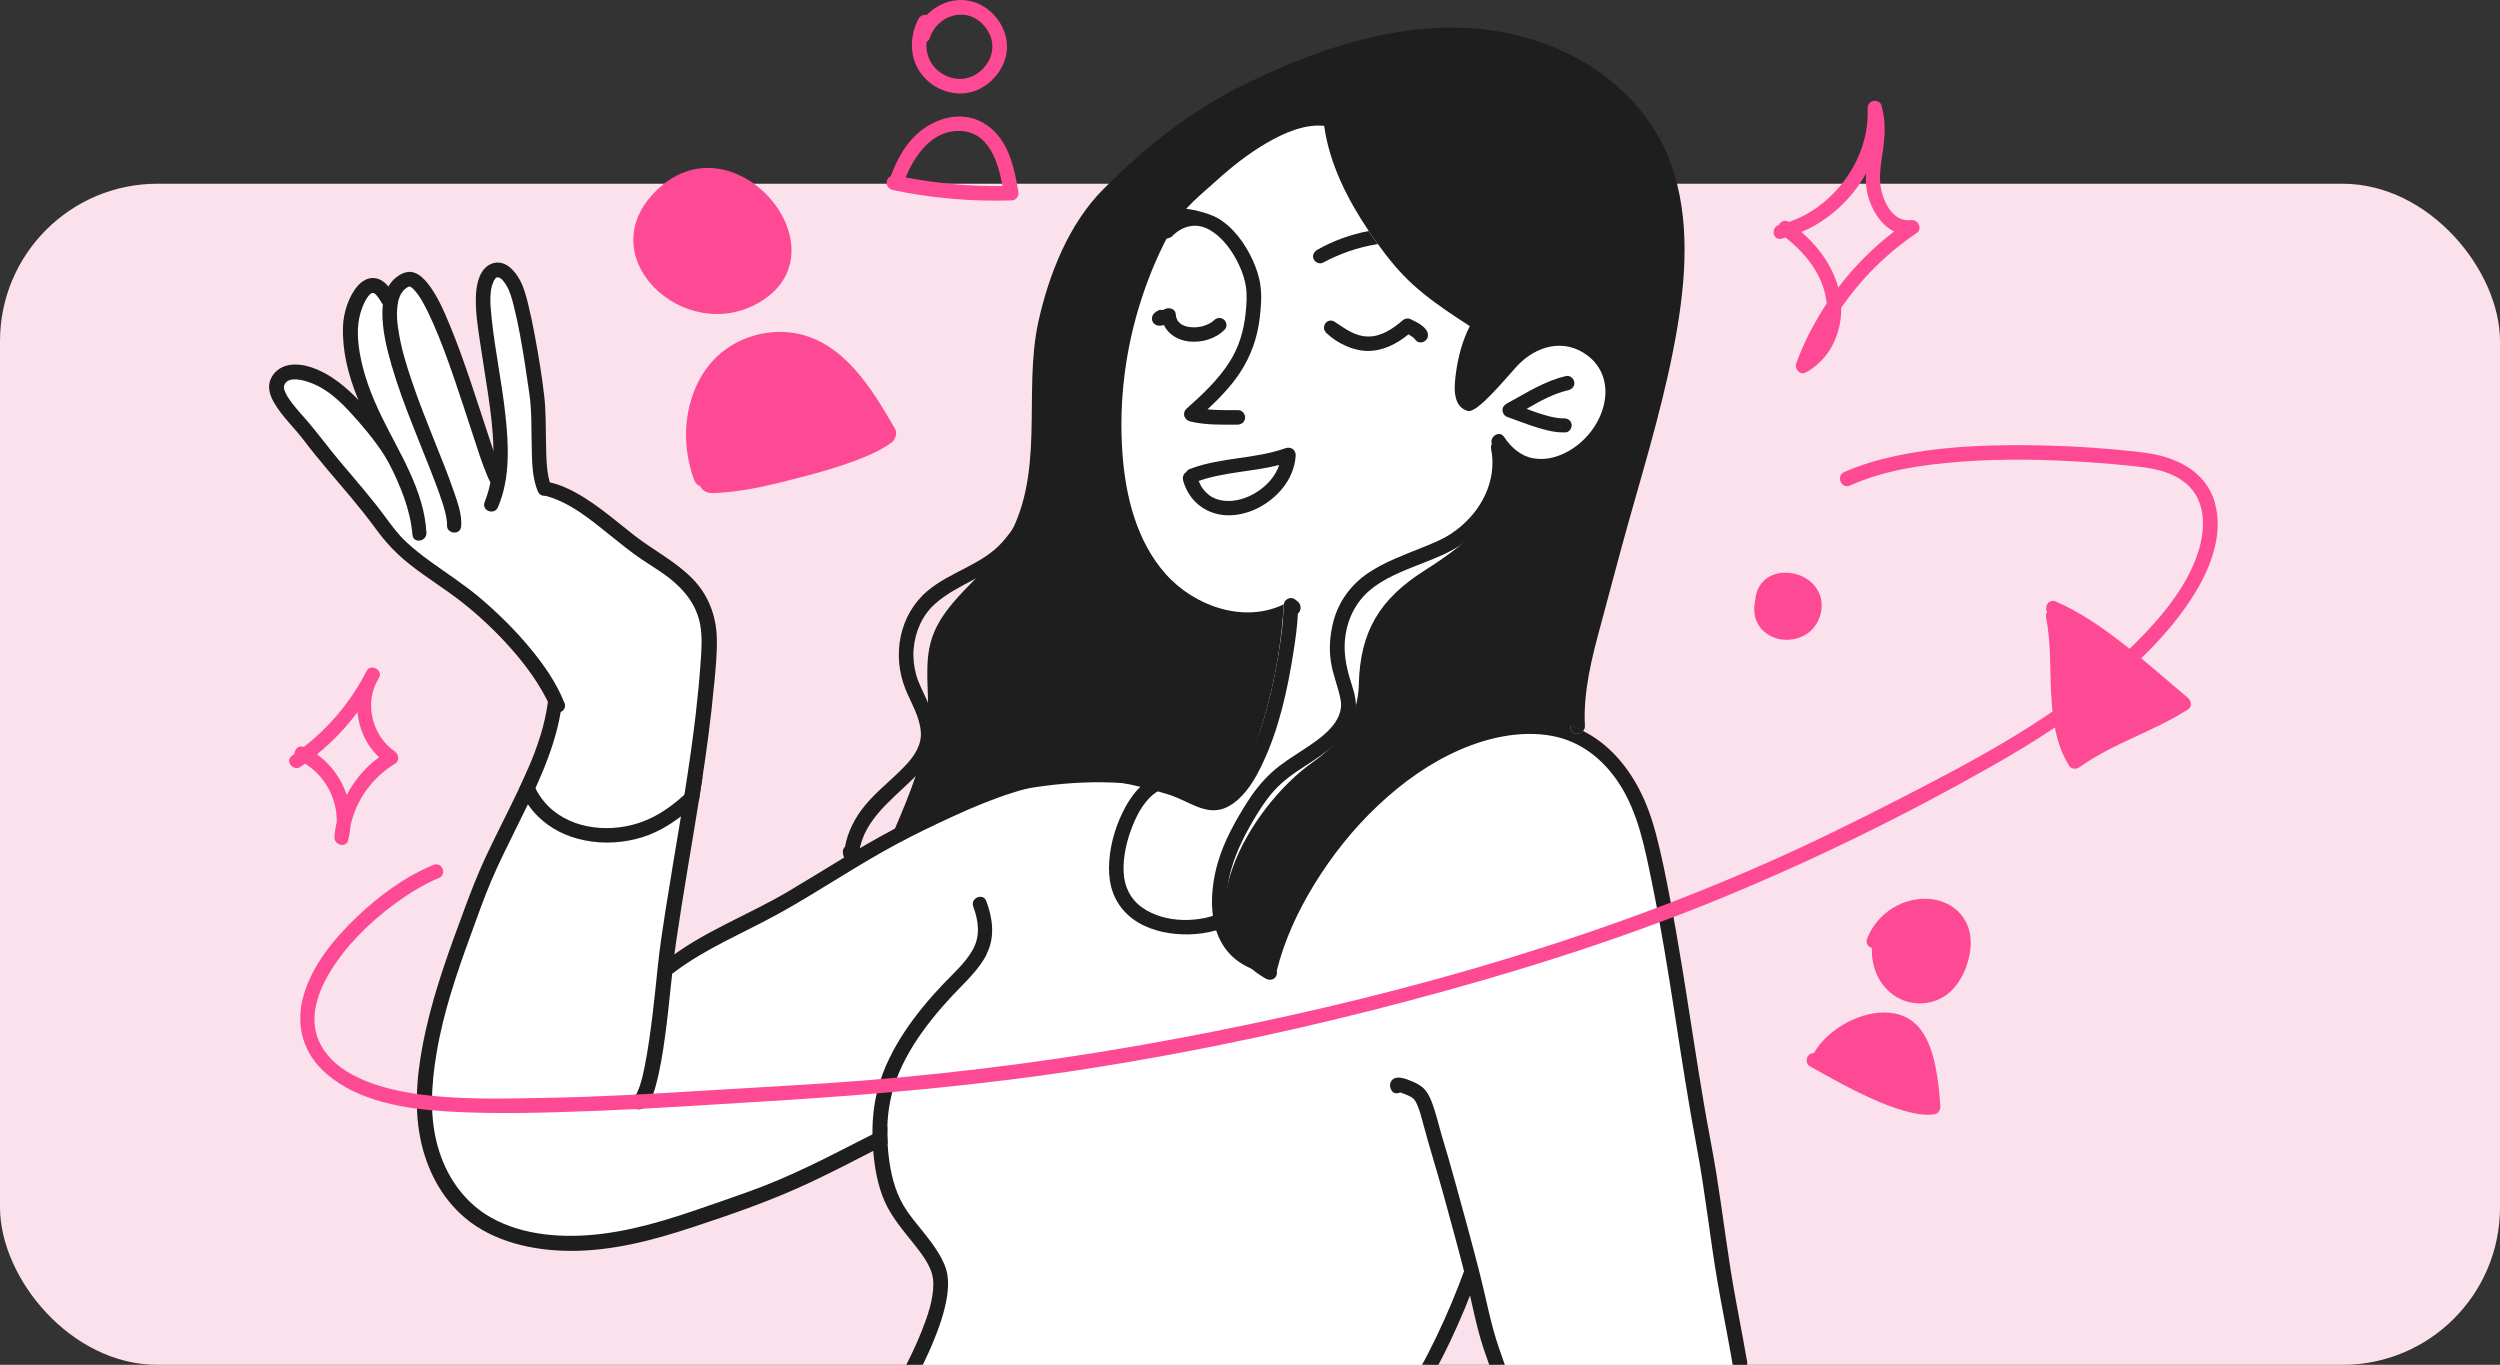 <svg width="381" height="208" viewBox="0 0 381 208" fill="none" xmlns="http://www.w3.org/2000/svg">
<rect x="0" y="0" width="381" height="208" fill="#333333" stroke="none"/>
<rect y="28" width="381" height="180" rx="24" fill="#FBE1EC"/>
<g clip-path="url(#clip0_982_483)">
<path d="M82.461 73.9C82.461 73.9 82.638 59.525 81.244 53.459C79.85 47.394 78.81 40.118 75.324 40.988C71.839 41.858 74.107 48.781 74.627 53.636C75.147 58.49 76.719 66.284 76.541 68.529C76.364 70.785 76.021 72.337 76.021 72.337C76.021 72.337 68.365 49.298 67.136 47.218C65.919 45.137 64.17 41.846 62.433 42.199C60.696 42.54 59.125 45.831 59.125 45.831C59.125 45.831 59.125 42.363 55.994 43.927C52.862 45.49 53.382 49.122 53.56 52.072C53.737 55.023 57.211 64.897 57.211 64.897C57.211 64.897 49.897 56.41 45.194 56.927C40.492 57.444 42.76 60.912 45.017 63.85C47.274 66.789 56.336 78.402 58.073 79.789C59.81 81.176 63.296 85.678 67.656 88.452C72.004 91.227 79.85 98.843 81.764 101.441C83.678 104.039 85.639 107.248 85.639 107.248C85.639 107.248 74.107 131.932 71.839 138.691C69.57 145.45 61.216 166.231 66.262 176.281C71.307 186.331 76.364 188.929 86.466 189.623C96.569 190.316 134.178 174.036 134.178 174.036C134.178 174.036 133.481 179.055 137.664 184.604C141.847 190.152 144.623 192.914 143.761 196.734C142.887 200.543 137.487 210.593 138.716 210.933C139.933 211.274 212.717 216.822 214.289 214.401C215.86 211.98 224.628 193.043 225.088 193.607C225.549 194.183 228.054 214.048 229.968 214.401C231.883 214.742 264.967 209.382 265.321 207.301C265.664 205.221 253.659 133.154 251.91 128.135C250.173 123.116 248.425 115.84 242.505 113.066C236.585 110.292 235.888 103.71 235.888 103.71C235.888 103.71 250.693 53.648 249.476 44.291C248.259 34.935 227.014 8.605 218.129 8.264C209.244 7.923 190.268 18.655 183.131 21.781C175.994 24.896 164.497 56.081 162.406 70.974C160.315 85.866 156.132 96.269 156.132 96.269L140.63 125.714L101.331 146.578C101.331 146.578 106.671 114.982 107.368 109.787C108.066 104.591 111.717 94.2 105.277 88.829C98.838 83.457 88.558 76.533 86.301 75.84C84.044 75.146 83.489 73.454 83.489 73.454L82.473 73.924L82.461 73.9Z" fill="white"/>
<path d="M197.77 93.518C197.77 93.518 197.652 93.612 197.581 93.647C196.908 93.988 196.234 94.293 195.525 94.54C195.608 93.718 195.655 92.906 195.667 92.095C196.022 91.931 196.364 91.766 196.707 91.59C197.026 91.425 197.321 91.425 197.558 91.531C198.243 91.837 198.503 92.965 197.782 93.518H197.77Z" fill="#1E1E1E"/>
<path d="M239.918 58.219C239.836 57.679 239.257 57.173 238.689 57.303C235.381 58.055 232.581 59.912 229.639 61.499C229.249 61.711 228.965 62.051 228.977 62.522C228.989 62.945 229.249 63.368 229.662 63.521C231.104 64.038 232.533 64.602 233.999 65.072C235.487 65.543 237.023 65.966 238.595 65.895C239.186 65.872 239.599 65.202 239.517 64.673C239.422 64.038 238.878 63.744 238.288 63.756C238.441 63.756 238.087 63.756 238.028 63.756C237.874 63.756 237.721 63.732 237.567 63.721C237.224 63.685 236.87 63.615 236.539 63.544C235.901 63.415 235.204 63.192 234.53 62.98C233.892 62.769 233.266 62.545 232.652 62.31C234.672 61.146 236.728 59.983 239.008 59.465C239.576 59.336 240.013 58.854 239.93 58.243L239.918 58.219Z" fill="#1E1E1E"/>
<path d="M217.574 50.709C217.243 49.698 215.79 49.028 214.915 48.616C214.585 48.463 214.112 48.534 213.828 48.769C212.328 50.062 210.52 51.331 208.44 51.285C206.467 51.237 205.002 50.097 203.442 49.063C202.273 48.287 201.174 49.839 202.155 50.767C203.75 52.272 206.136 53.447 208.358 53.483C210.745 53.518 212.848 52.413 214.656 50.955C214.856 51.073 215.057 51.202 215.258 51.343C215.376 51.437 215.483 51.531 215.589 51.625C215.459 51.531 215.731 51.919 215.554 51.543C216.156 52.824 217.988 52.013 217.562 50.697L217.574 50.709Z" fill="#1E1E1E"/>
<path d="M186.439 48.663C185.931 48.287 185.34 48.463 184.938 48.874C185.151 48.651 184.938 48.874 184.891 48.91C184.82 48.968 184.749 49.027 184.678 49.086C184.619 49.133 184.383 49.274 184.359 49.286C184.04 49.45 183.721 49.58 183.39 49.685C183.225 49.721 183.131 49.744 183.048 49.768C182.835 49.803 182.634 49.838 182.422 49.862C182.327 49.862 182.244 49.873 182.15 49.885C182.138 49.885 182.055 49.885 182.008 49.885C181.831 49.885 181.665 49.885 181.488 49.862C181.299 49.838 181.11 49.803 180.921 49.779C180.779 49.732 180.696 49.709 180.614 49.685C180.448 49.627 180.295 49.556 180.141 49.486C179.988 49.38 179.917 49.345 179.858 49.286C179.598 49.027 179.539 48.957 179.479 48.886C179.373 48.675 179.314 48.545 179.267 48.404C179.267 48.357 179.231 48.275 179.231 48.251C179.208 48.122 179.196 48.005 179.184 47.875C179.113 46.994 178.073 46.759 177.424 47.17C177.766 46.947 177.471 47.135 177.364 47.182C177.305 47.205 177.234 47.229 177.175 47.264C176.951 47.194 176.715 47.194 176.502 47.323C176.006 47.605 175.557 47.91 175.557 48.557C175.557 49.286 176.242 49.732 176.927 49.627C177.069 49.603 177.223 49.568 177.376 49.533C178.038 50.955 179.527 51.848 181.169 52.036C183.154 52.26 185.316 51.637 186.699 50.167C187.089 49.744 186.912 48.992 186.486 48.675L186.439 48.663Z" fill="#1E1E1E"/>
<path d="M184.017 62.392C185.588 62.534 187.183 62.498 188.767 62.51C189.369 62.51 189.818 63.192 189.747 63.744C189.676 64.391 189.109 64.732 188.507 64.72C186.132 64.72 183.745 64.79 181.417 64.238C180.472 64.015 180.082 62.945 180.862 62.252C183.261 60.112 185.659 57.879 187.396 55.14C188.814 52.907 189.57 50.356 189.83 47.746C189.972 46.418 190.078 45.02 189.877 43.691C189.712 42.539 189.322 41.434 188.826 40.377C187.845 38.273 186.309 36.11 184.229 34.969C182.268 33.9 180.177 34.394 178.57 36.063C178.428 36.215 177.802 36.38 177.199 36.509C176.715 36.603 176.372 36.063 176.656 35.663C177.045 35.122 177.435 34.629 177.884 34.053C178.227 33.606 178.215 33.089 178.582 32.666C178.782 32.619 179.243 31.831 179.456 31.796C180.968 31.608 184.241 32.466 185.529 33.218C187.975 34.617 189.771 37.144 190.917 39.66C191.472 40.87 191.91 42.175 192.087 43.503C192.311 45.09 192.181 46.783 191.992 48.37C191.65 51.426 190.634 54.317 188.92 56.88C187.55 58.925 185.825 60.712 184.017 62.392Z" fill="#1E1E1E"/>
<path d="M195.951 68.293C191.225 69.986 186.038 69.669 181.323 71.479C181.052 71.585 180.874 71.761 180.768 71.961C180.295 72.243 180.177 72.795 180.331 73.313C181.264 76.569 184.088 78.626 187.468 78.531C190.587 78.449 193.635 76.721 195.538 74.312C196.637 72.925 197.357 71.209 197.464 69.434C197.511 68.587 196.743 68.011 195.94 68.305L195.951 68.293ZM191.308 75.135C189.346 76.31 186.747 76.851 184.703 75.746C184.313 75.534 183.769 75.064 183.415 74.617C183.096 74.218 182.871 73.771 182.67 73.301C186.629 71.914 190.906 71.902 194.947 70.868C194.344 72.654 192.997 74.124 191.296 75.135H191.308Z" fill="#1E1E1E"/>
<path d="M209.977 37.202C209.87 37.202 209.776 37.226 209.681 37.249C206.881 37.708 204.104 38.695 201.611 40.035C201.103 40.317 200.406 39.965 200.193 39.471C199.945 38.895 200.264 38.354 200.772 38.06C203.159 36.697 205.865 35.721 208.594 35.204C208.831 35.557 209.079 35.909 209.315 36.262C209.54 36.579 209.764 36.897 209.989 37.202H209.977Z" fill="#1E1E1E"/>
<path d="M187.858 140.771C187.634 140.889 187.421 140.995 187.196 141.1C187.019 140.348 186.901 139.584 186.83 138.808C186.889 138.785 186.936 138.749 186.995 138.726C187.539 138.444 188.236 138.796 188.461 139.314C188.709 139.901 188.402 140.489 187.87 140.771H187.858Z" fill="#1E1E1E"/>
<path d="M266.291 207.959C266.161 209.358 264.046 209.146 264.046 207.818C264.011 208.147 264.046 207.818 263.999 207.653C263.952 207.395 263.905 207.136 263.869 206.877C263.196 203.045 262.416 199.225 261.754 195.393C260.584 188.552 259.875 181.664 258.587 174.847C256.047 161.4 254.487 147.776 251.723 134.353C250.671 129.239 249.667 123.915 246.784 119.448C244.409 115.781 240.911 112.948 236.516 112.149C231.813 111.29 226.85 112.372 222.526 114.253C217.882 116.263 213.723 119.26 210.048 122.716C206.256 126.277 202.983 130.391 200.277 134.811C197.796 138.866 195.728 143.298 194.582 147.929C194.664 148.258 194.582 148.646 194.404 148.893C194.015 149.41 193.365 149.422 192.845 149.116C179.434 141.276 190.6 122.857 199.993 116.216C204.235 113.218 206.965 109.445 207.083 104.332C207.272 96.221 210.273 91.308 217.008 87.006C223.448 82.892 229.97 78.143 228.493 69.562C228.481 69.468 228.54 69.398 228.576 69.315C228.174 68.88 227.807 68.422 227.488 67.928C226.709 66.765 228.434 65.425 229.225 66.588C230.265 68.152 231.718 69.48 233.609 69.833C235.346 70.162 237.071 69.762 238.619 68.975C241.561 67.493 243.912 64.52 244.515 61.287C245.058 58.419 244.125 55.833 241.951 54.188C238.347 51.472 234.058 52.718 231.175 55.81C229.403 57.726 225.102 63.039 223.684 62.627C221.179 61.922 221.663 58.525 221.9 56.75C222.219 54.329 222.892 51.895 223.991 49.697C223.4 49.309 222.809 48.922 222.207 48.534C219.796 46.935 217.421 45.278 215.283 43.326C213.274 41.493 211.585 39.412 210.001 37.214C209.777 36.897 209.552 36.591 209.328 36.274C209.091 35.933 208.843 35.58 208.607 35.216C205.346 30.361 202.616 25.001 201.801 19.171C198.717 18.889 195.633 20.288 193.034 21.792C190.281 23.391 187.752 25.389 185.401 27.517C182.979 29.703 180.332 31.748 178.737 34.593C176.787 38.06 175.204 41.74 173.975 45.525C171.506 53.094 170.489 61.123 171.057 69.057C171.529 75.675 173.231 82.492 177.638 87.464C182.045 92.448 189.666 95.022 195.645 92.096C195.208 99.712 193.636 107.259 191.002 114.429C190.104 116.874 189.123 120.87 186.618 121.623C184.692 122.199 183.061 121.846 181.147 121.223C166.472 116.439 147.744 121.023 136.318 126.454C138.741 120.765 141.21 114.899 141.423 108.728C141.553 104.955 140.844 101.064 141.966 97.444C143.786 91.59 149.812 88.123 153.073 82.927C159.595 72.524 155.791 60.1 158.272 48.922C159.855 41.822 162.916 34.029 168.197 28.786C175.062 21.957 181.549 16.785 190.47 12.471C204.767 5.559 220.754 1.093 235.913 6.841C243.747 9.815 250.683 15.598 254.015 23.367C257.571 31.642 257.087 41.105 255.645 49.791C253.979 59.806 251.014 69.562 248.261 79.319C246.76 84.632 245.389 89.98 243.936 95.305C242.589 100.253 241.266 105.437 241.537 110.609C241.549 110.938 241.443 111.208 241.266 111.396C240.781 111.161 240.285 110.938 239.777 110.75C239.647 110.703 239.505 110.656 239.375 110.609C239.375 110.714 239.375 110.809 239.375 110.914C239.434 111.972 240.687 112.031 241.254 111.396C245.023 113.277 247.859 116.545 249.797 120.247C250.931 122.422 251.746 124.738 252.372 127.1C253.235 130.38 253.897 133.73 254.535 137.068C255.87 144.003 256.933 150.985 258.02 157.955C258.564 161.447 259.119 164.938 259.71 168.417C260.301 171.908 261.01 175.376 261.577 178.867C262.617 185.308 263.349 191.796 264.554 198.214C264.921 200.201 265.287 202.199 265.665 204.186C265.819 205.008 265.96 205.819 266.102 206.631C266.173 207.054 266.315 207.524 266.279 207.959H266.291Z" fill="#1E1E1E"/>
<path d="M241.277 111.385C240.71 112.02 239.458 111.961 239.398 110.903C239.398 110.797 239.398 110.703 239.398 110.598C239.528 110.645 239.67 110.692 239.8 110.739C240.308 110.927 240.804 111.15 241.289 111.385H241.277Z" fill="#1E1E1E"/>
<path d="M230.029 210.098C229.556 208.57 229.001 207.066 228.481 205.55C227.193 201.859 226.508 197.98 225.539 194.171C224.345 189.493 223.069 184.838 221.781 180.195C221.143 177.868 220.482 175.54 219.773 173.225C219.253 171.497 218.863 169.687 218.225 168.006C217.906 167.171 217.481 166.29 216.783 165.702C216.264 165.255 215.578 164.95 214.952 164.703C214.326 164.444 213.57 164.15 212.884 164.244C211.856 164.386 211.584 165.408 212.081 166.207C212.388 166.689 212.943 166.701 213.38 166.49C213.57 166.548 213.759 166.607 213.948 166.678C214.456 166.877 214.917 167.077 215.283 167.336C215.448 167.453 215.519 167.536 215.696 167.818C215.874 168.1 216.004 168.406 216.122 168.711C216.393 169.405 216.594 170.122 216.783 170.85C217.811 174.765 219.052 178.62 220.115 182.523C221.262 186.719 222.42 190.927 223.483 195.147C224.369 198.638 224.984 202.223 226.141 205.644C226.661 207.183 227.217 208.7 227.725 210.24C227.926 210.874 228.126 211.509 228.28 212.167C228.339 212.426 228.386 212.684 228.422 212.955C228.434 213.061 228.446 213.178 228.457 213.284C228.304 214.812 230.419 215.035 230.655 213.637C230.856 212.496 230.371 211.215 230.052 210.145L230.029 210.098Z" fill="#1E1E1E"/>
<path d="M83.961 74.065C83.252 72.067 83.264 69.728 83.217 67.612C83.158 65.167 83.217 62.71 82.933 60.289C82.59 57.244 82.07 54.2 81.515 51.191C81.232 49.616 80.901 48.041 80.523 46.489C80.204 45.196 79.873 43.868 79.235 42.681C78.431 41.2 76.931 39.507 75.028 40.153C73.15 40.788 72.618 43.174 72.535 44.902C72.417 47.312 72.807 49.78 73.162 52.166C73.54 54.788 74 57.397 74.379 60.018C75.158 65.39 75.926 71.326 73.859 76.522C73.339 77.814 75.324 78.579 75.879 77.309C77.77 72.948 77.533 67.87 77.025 63.251C76.493 58.29 75.43 53.401 74.922 48.44C74.816 47.359 74.686 46.254 74.745 45.161C74.768 44.644 74.816 44.103 74.957 43.597C75.04 43.303 75.253 42.798 75.312 42.704C75.347 42.657 75.501 42.457 75.513 42.422C75.572 42.363 75.643 42.304 75.714 42.257C76.021 42.257 76.139 42.316 76.186 42.34C75.985 42.234 76.364 42.481 76.411 42.516C76.564 42.645 76.517 42.598 76.683 42.798C76.836 42.986 76.978 43.174 77.108 43.374C77.722 44.373 78.029 45.549 78.313 46.677C78.679 48.146 78.998 49.639 79.27 51.132C79.814 54.082 80.251 57.056 80.676 60.018C81.043 62.593 80.972 65.225 81.031 67.823C81.078 70.151 81.054 72.725 81.976 74.899C82.531 76.204 84.457 75.358 83.996 74.053L83.961 74.065Z" fill="#1E1E1E"/>
<path d="M108.822 104.356C108.586 106.977 108.29 109.587 107.948 112.196C107.676 114.253 107.392 116.31 107.073 118.355C106.884 119.578 106.695 120.8 106.506 122.023C105.372 129.134 104.108 136.21 103.068 143.334C102.359 148.188 102.028 153.078 101.355 157.944C101 160.507 100.598 163.093 99.901 165.596C99.535 166.901 98.814 169.334 96.995 169.04C95.707 168.829 95.801 166.995 96.9 166.842C96.947 166.784 96.983 166.725 97.018 166.678C97.054 166.619 97.077 166.56 97.101 166.513C97.266 166.149 97.408 165.773 97.538 165.397C97.609 165.173 97.68 164.938 97.739 164.715C97.775 164.597 97.798 164.492 97.834 164.374C97.845 164.327 97.857 164.268 97.881 164.221C98.011 163.657 98.141 163.105 98.247 162.552C98.767 159.919 99.133 157.251 99.452 154.594C99.748 152.173 99.996 149.752 100.244 147.33C100.539 144.45 100.977 141.594 101.426 138.726C102.17 133.954 102.997 129.181 103.777 124.409C103.954 123.304 104.131 122.199 104.309 121.094C104.97 116.945 105.573 112.784 106.057 108.611C106.341 106.096 106.589 103.557 106.766 101.029C106.908 99.078 107.062 97.139 106.707 95.199C106.175 92.261 104.379 89.98 102.064 88.147C100.669 87.053 99.157 86.172 97.704 85.184C96.049 84.068 94.513 82.798 92.954 81.552C89.941 79.131 86.786 76.486 82.958 75.511C81.764 75.205 82.284 73.195 83.477 73.442C84.423 73.642 85.332 73.924 86.219 74.323C90.141 76.075 93.367 79.037 96.723 81.635C99.629 83.891 102.962 85.561 105.549 88.205C107.901 90.603 109.118 93.73 109.236 97.068C109.318 99.501 109.058 101.958 108.834 104.379L108.822 104.356Z" fill="#1E1E1E"/>
<path d="M62.527 43.715C62.609 43.797 62.609 43.785 62.527 43.715Z" fill="#1E1E1E"/>
<path d="M76.695 72.443C75.797 70.785 75.277 68.893 74.674 67.106C73.717 64.238 72.807 61.37 71.838 58.502C70.822 55.505 69.783 52.507 68.566 49.592C67.644 47.382 66.663 45.032 65.151 43.151C64.631 42.504 63.993 41.87 63.201 41.576C62.268 41.235 61.405 41.552 60.625 42.093C58.865 43.292 58.298 45.513 58.274 47.523C58.25 50.274 58.9 52.977 59.657 55.599C60.554 58.702 61.677 61.734 62.859 64.732C63.969 67.588 65.151 70.421 66.238 73.277C66.687 74.441 67.112 75.617 67.49 76.804C67.561 77.039 67.632 77.274 67.703 77.509C67.786 77.791 67.821 77.932 67.845 78.061C67.939 78.461 68.034 78.861 68.081 79.272C68.105 79.437 68.105 79.59 68.128 79.754C68.128 79.848 68.128 79.919 68.128 80.001C68.01 81.376 70.149 81.623 70.279 80.248C70.444 78.426 69.712 76.498 69.133 74.817C68.246 72.208 67.183 69.657 66.167 67.094C64.997 64.168 63.839 61.241 62.823 58.255C61.901 55.563 61.086 52.919 60.684 50.086C60.507 48.875 60.436 48.029 60.543 46.924C60.566 46.689 60.59 46.454 60.637 46.219C60.661 46.113 60.684 45.995 60.696 45.89C60.72 45.807 60.732 45.748 60.743 45.69C60.803 45.49 60.873 45.29 60.956 45.102C60.992 45.008 61.039 44.926 61.086 44.832C61.252 44.573 61.37 44.42 61.488 44.267C61.606 44.15 61.689 44.079 61.772 44.009C61.854 43.95 61.925 43.891 62.008 43.833C62.173 43.739 62.268 43.703 62.35 43.656C62.551 43.703 62.622 43.739 62.681 43.785C62.752 43.844 63 44.056 63.012 44.068C63.26 44.326 63.485 44.597 63.697 44.89C63.828 45.078 63.957 45.267 64.076 45.455C64.147 45.56 64.206 45.654 64.265 45.76C64.3 45.807 64.324 45.866 64.359 45.925C64.985 47.03 65.517 48.146 66.013 49.275C67.23 52.025 68.246 54.858 69.227 57.703C70.22 60.594 71.153 63.498 72.11 66.401C72.784 68.446 73.422 70.527 74.261 72.513C74.379 72.784 74.497 73.066 74.639 73.324C74.922 73.853 75.513 74.171 76.116 73.924C76.636 73.712 77.002 72.995 76.718 72.454L76.695 72.443Z" fill="#1E1E1E"/>
<path d="M58.05 63.262C56.608 60.276 55.403 57.114 54.836 53.846C54.41 51.378 54.34 49.015 55.273 46.712C55.486 46.183 55.675 45.783 55.97 45.36C56.017 45.289 56.065 45.23 56.112 45.16C56.136 45.136 56.337 44.901 56.325 44.913C56.407 44.843 56.596 44.702 56.644 44.654C56.916 44.631 56.998 44.678 57.022 44.69C57.506 45.019 57.849 45.642 58.18 46.171C58.841 47.229 60.614 46.171 60.07 45.066C59.503 43.914 58.581 42.609 57.199 42.398C56.1 42.221 55.143 42.833 54.458 43.632C53.099 45.23 52.331 47.722 52.272 49.791C52.036 57.314 55.958 63.967 59.219 70.456C60.98 73.958 62.528 77.567 62.859 81.505C62.977 82.892 65.045 82.551 64.986 81.199C64.655 74.687 60.803 68.974 58.05 63.273V63.262Z" fill="#1E1E1E"/>
<path d="M86.006 107.094C84.789 104.027 82.827 101.229 80.724 98.702C78.456 95.975 75.915 93.471 73.209 91.167C70.787 89.11 68.117 87.406 65.541 85.537C64.3 84.632 63.083 83.691 61.961 82.645C60.732 81.505 59.751 80.189 58.771 78.849C56.644 75.957 54.269 73.242 51.953 70.503C50.015 68.211 48.255 65.754 46.258 63.509C45.454 62.616 44.651 61.699 43.989 60.7C43.717 60.3 43.481 59.865 43.339 59.407C43.304 59.289 43.28 59.195 43.268 59.019C43.268 59.054 43.268 58.925 43.28 58.854C43.304 58.796 43.351 58.643 43.351 58.631C43.706 57.879 44.497 57.749 45.383 57.843C46.411 57.949 47.392 58.314 48.325 58.76C50.748 59.924 52.827 62.181 54.6 64.203C56.502 66.377 58.322 68.728 59.692 71.29C60.342 72.501 62.327 71.678 61.677 70.456C60.389 68.011 58.735 65.742 56.975 63.615C55.143 61.405 53.111 59.195 50.7 57.597C48.857 56.362 46.27 55.222 44.001 55.645C42.689 55.892 41.602 56.739 41.165 58.008C40.775 59.125 41.165 60.312 41.732 61.299C42.961 63.462 44.84 65.155 46.329 67.129C48.633 70.186 51.197 73.042 53.643 75.981C54.848 77.426 56.029 78.896 57.14 80.424C58.203 81.87 59.302 83.21 60.626 84.444C63.012 86.677 65.789 88.417 68.448 90.309C71.709 92.636 74.698 95.328 77.392 98.29C80.027 101.194 82.39 104.367 83.974 107.964C84.552 109.281 86.561 108.434 86.029 107.094H86.006Z" fill="#1E1E1E"/>
<path d="M135.278 174.271C134.557 174.647 133.825 175.012 133.104 175.388C129.902 177.045 126.7 178.679 123.439 180.219C117.637 182.946 111.576 185.05 105.49 187.048C99.429 189.046 93.178 190.692 86.751 190.633C81.162 190.586 75.136 189.246 70.799 185.543C67.196 182.464 65.01 178.162 64.076 173.577C62.966 168.112 63.686 162.364 64.892 156.98C66.286 150.715 68.507 144.685 70.729 138.679C71.733 135.975 72.761 133.307 73.978 130.686C75.219 128.029 76.554 125.42 77.842 122.787C78.279 121.905 78.716 121 79.141 120.095C79.602 119.108 80.063 118.12 80.488 117.121C81.894 113.853 83.041 110.492 83.501 106.989C83.679 105.625 85.794 105.86 85.628 107.224C85.475 108.529 85.227 109.822 84.907 111.091C84.116 114.206 82.934 117.18 81.611 120.107C81.233 120.929 80.855 121.74 80.465 122.552C79.803 123.927 79.118 125.302 78.444 126.666C77.204 129.169 75.963 131.673 74.864 134.247C73.706 136.951 72.749 139.748 71.733 142.511C69.594 148.364 67.562 154.312 66.534 160.483C65.695 165.455 65.376 170.674 66.959 175.529C68.306 179.702 70.953 183.369 74.829 185.555C79.85 188.388 86.207 188.741 91.82 188.024C98.046 187.248 104.002 185.144 109.898 183.087C112.852 182.052 115.817 181.042 118.689 179.807C121.595 178.573 124.443 177.198 127.255 175.776C129.181 174.812 131.095 173.836 133.009 172.849C133.754 172.461 134.51 172.085 135.242 171.709C135.207 172.555 135.231 173.401 135.278 174.247V174.271Z" fill="#1E1E1E"/>
<path d="M197.559 91.531C197.393 91.331 197.169 91.19 196.861 91.143C196.342 91.085 195.692 91.496 195.668 92.072C195.668 92.906 195.609 93.718 195.526 94.54C195.432 95.598 195.29 96.668 195.136 97.726C194.758 100.441 194.25 103.145 193.612 105.813C192.95 108.552 192.135 111.337 191.048 113.97C190.788 114.605 190.505 115.228 190.209 115.851C189.914 116.462 189.689 116.874 189.406 117.344C189.098 117.849 188.768 118.355 188.413 118.825C188.26 119.025 188.094 119.225 187.929 119.424C187.846 119.53 187.763 119.624 187.669 119.718C187.622 119.765 187.574 119.812 187.527 119.871C187.113 120.259 186.7 120.588 186.251 120.894C186.192 120.929 186.145 120.952 186.097 120.976C185.979 121.035 185.873 121.082 185.766 121.141C185.648 121.199 185.518 121.235 185.388 121.282C185.046 121.376 184.809 121.411 184.561 121.434C184.502 121.434 184.455 121.434 184.396 121.434C184.242 121.434 184.112 121.423 183.994 121.399C183.049 120.388 181.513 119.895 180.284 119.46C179.457 119.166 178.618 118.895 177.779 118.66C177.306 118.519 176.834 118.39 176.361 118.272C175.463 118.037 174.565 117.814 173.667 117.602C171.576 117.121 169.508 116.768 167.358 116.697C163.978 116.568 160.599 116.921 157.314 117.697C150.875 119.201 144.872 122.046 138.976 124.961C138.87 125.02 138.752 125.067 138.634 125.125C137.83 125.525 137.027 125.936 136.235 126.36C130.717 129.275 125.483 132.683 120.118 135.857C113.95 139.513 106.956 142.028 101.331 146.542C100.244 147.412 101.556 149.093 102.655 148.246C107.57 144.497 113.348 142.181 118.724 139.207C124.726 135.892 130.386 132.013 136.424 128.757C139.378 127.171 142.415 125.701 145.463 124.314C148.393 122.974 151.383 121.728 154.467 120.764C159.866 119.072 165.703 118.308 171.316 119.377C172.155 119.542 172.994 119.718 173.833 119.918C174.731 120.13 175.617 120.365 176.491 120.612C177.011 120.764 177.531 120.917 178.039 121.07C181.655 122.198 184.349 125.008 187.952 122.434C189.973 120.988 191.308 118.684 192.348 116.498C194.924 111.126 196.235 105.096 197.145 99.242C197.44 97.35 197.712 95.445 197.795 93.529C197.818 93.13 197.83 92.742 197.83 92.342C197.83 92.048 197.748 91.754 197.582 91.543L197.559 91.531Z" fill="#1E1E1E"/>
<path d="M187.857 140.771C187.632 140.888 187.42 140.994 187.195 141.1C184.702 142.24 181.807 142.581 179.101 142.322C176.49 142.076 173.773 141.194 171.835 139.372C169.791 137.456 168.975 134.952 169.011 132.202C169.046 129.369 169.803 126.466 171.031 123.927C171.717 122.504 172.615 121.035 173.796 119.907C174.529 119.19 175.368 118.614 176.337 118.261C177.022 118.014 177.506 118.261 177.755 118.649C178.097 119.154 178.05 119.907 177.306 120.177C177.01 120.283 176.727 120.424 176.455 120.588C174.588 121.693 173.383 123.891 172.603 125.866C171.717 128.076 171.126 130.556 171.244 132.942C171.35 135.14 172.272 137.021 174.044 138.291C177.565 140.794 183.013 140.712 186.817 138.796C186.876 138.773 186.924 138.737 186.983 138.714C187.526 138.432 188.223 138.784 188.448 139.301C188.696 139.889 188.389 140.477 187.857 140.759V140.771Z" fill="#1E1E1E"/>
<path d="M241.277 111.385C240.71 112.02 239.458 111.961 239.398 110.903C239.398 110.797 239.398 110.703 239.398 110.598C239.528 110.645 239.67 110.692 239.8 110.739C240.308 110.927 240.804 111.15 241.289 111.385H241.277Z" fill="#1E1E1E"/>
<path d="M138.976 124.949C138.799 125.749 138.586 126.536 138.231 127.242C137.605 128.488 135.786 127.794 136.199 126.454C137.026 125.925 137.818 125.514 138.633 125.114C138.74 125.055 138.858 125.008 138.976 124.949Z" fill="#1E1E1E"/>
<path d="M150.379 145.438C149.091 147.93 146.917 149.822 145.026 151.856C140.879 156.334 136.838 161.753 135.656 167.865C135.408 169.135 135.266 170.428 135.231 171.732C135.196 172.579 135.219 173.425 135.266 174.271C135.314 175.141 135.396 175.999 135.515 176.857C135.905 179.631 136.649 182.288 138.268 184.615C139.804 186.825 141.718 188.753 143.088 191.068C143.703 192.103 144.223 193.184 144.4 194.383C144.554 195.429 144.483 196.522 144.329 197.557C143.951 200.002 143.112 202.364 142.167 204.633C141.328 206.631 140.394 208.618 139.296 210.487C138.669 211.544 136.85 210.522 137.393 209.44C138.48 207.289 139.567 205.15 140.454 202.893C141.363 200.589 142.273 198.05 142.238 195.535C142.214 193.384 140.82 191.55 139.496 189.858C137.819 187.718 135.975 185.661 134.853 183.158C133.778 180.76 133.293 178.021 133.081 175.388C133.057 175.118 133.045 174.859 133.021 174.6C132.986 174.024 132.962 173.448 132.962 172.872C132.939 170.439 133.199 168.018 133.86 165.667C135.562 159.66 139.544 154.394 143.786 149.928C145.345 148.294 147.165 146.707 148.264 144.709C149.434 142.605 149.126 140.324 148.323 138.15C147.85 136.857 149.823 136.022 150.308 137.315C151.3 139.972 151.679 142.828 150.343 145.426L150.379 145.438Z" fill="#1E1E1E"/>
<path d="M223.269 193.337C221.993 196.839 220.552 200.295 218.933 203.669C218.13 205.338 217.291 207.007 216.369 208.617C215.542 210.075 214.597 211.427 213.663 212.814C212.883 213.977 214.502 215.188 215.412 214.118C216.499 212.837 217.35 211.309 218.189 209.852C219.158 208.159 220.044 206.431 220.894 204.668C222.537 201.236 224.002 197.709 225.266 194.124C225.727 192.831 223.73 192.044 223.258 193.348L223.269 193.337Z" fill="#1E1E1E"/>
<path d="M107.073 118.367C106.884 119.589 106.695 120.812 106.506 122.034C106.151 122.363 105.797 122.704 105.442 123.022C104.911 123.504 104.355 123.962 103.788 124.409C102.075 125.725 100.196 126.83 98.128 127.512C95.245 128.464 92.055 128.676 89.066 128.064C86.372 127.524 83.914 126.325 81.953 124.385C81.397 123.833 80.901 123.222 80.464 122.587C79.944 121.811 79.507 120.988 79.152 120.13C79.613 119.143 80.074 118.155 80.499 117.156C80.759 118.191 81.114 119.202 81.61 120.154C82.272 121.458 83.17 122.622 84.339 123.562C88.333 126.783 94.383 126.889 98.92 124.808C100.929 123.892 102.677 122.587 104.308 121.117C105.253 120.248 106.175 119.331 107.073 118.39V118.367Z" fill="#1E1E1E"/>
<path d="M160.551 68.693C160.433 67.306 158.294 67.623 158.412 68.999C158.613 71.444 157.821 73.912 156.852 76.11C155.836 78.426 154.501 80.624 152.835 82.528C149.751 86.066 144.848 87.089 141.327 90.074C137.014 93.742 135.927 99.889 137.995 105.026C138.857 107.165 140.157 109.175 140.334 111.526C140.488 113.536 139.33 115.229 138.018 116.627C136.045 118.743 133.705 120.471 131.85 122.716C130.314 124.573 129.204 126.713 128.778 129.052C128.447 129.358 128.377 129.828 128.507 130.274C128.53 130.368 128.566 130.651 128.601 130.474C128.518 131.908 130.752 132.179 130.846 130.733C131.153 125.396 135.478 122.27 138.999 118.826C140.677 117.18 142.213 115.264 142.544 112.866C142.839 110.692 142.071 108.517 141.197 106.566C140.653 105.343 140.003 104.18 139.637 102.887C139.282 101.617 139.129 100.265 139.235 98.949C139.424 96.386 140.511 93.824 142.437 92.084C145.97 88.887 150.921 87.841 154.218 84.303C156.155 82.222 157.691 79.695 158.837 77.097C159.995 74.476 160.823 71.573 160.563 68.681L160.551 68.693Z" fill="#1E1E1E"/>
<path d="M229.39 68.094C229.107 66.742 226.968 67.024 227.24 68.399C227.913 71.784 226.921 75.158 224.853 77.885C223.801 79.26 222.525 80.436 221.072 81.388C219.737 82.258 218.224 82.845 216.747 83.445C213.935 84.585 211.04 85.619 208.512 87.324C205.901 89.087 203.998 91.661 203.207 94.717C202.687 96.727 202.509 98.784 202.828 100.841C203.124 102.828 203.939 104.662 204.305 106.624C204.943 110.069 201.245 112.525 198.752 114.171C197.062 115.287 195.314 116.334 193.813 117.709C192.36 119.049 191.119 120.589 190.067 122.258C188.271 125.102 186.546 128.194 185.601 131.438C184.089 136.61 184.018 143.592 189.181 146.825C189.843 147.236 190.54 147.577 191.285 147.835C192.643 148.306 193.47 146.26 192.1 145.755C189.678 144.862 188.012 143.075 187.338 140.583C186.641 138.021 186.913 135.176 187.598 132.637C188.437 129.569 189.985 126.666 191.639 123.962C192.643 122.34 193.778 120.765 195.196 119.472C196.661 118.12 198.374 117.086 200.04 115.993C201.706 114.9 203.254 113.701 204.589 112.231C205.652 111.056 206.527 109.634 206.633 108.023C206.763 106.107 205.924 104.309 205.463 102.487C204.991 100.653 204.766 98.808 205.038 96.927C205.475 93.836 206.952 91.215 209.504 89.369C211.879 87.653 214.703 86.677 217.397 85.596C218.898 84.996 220.41 84.385 221.805 83.562C223.329 82.657 224.688 81.517 225.857 80.201C228.161 77.626 229.697 74.194 229.674 70.715C229.674 69.821 229.579 68.952 229.402 68.082L229.39 68.094Z" fill="#1E1E1E"/>
<path d="M337.563 76.639C336.18 71.714 331.419 69.54 326.657 68.964C320.548 68.235 314.357 67.87 308.201 67.847C301.738 67.823 295.204 68.129 288.87 69.493C286.2 70.069 283.565 70.832 281.06 71.949C279.749 72.537 280.623 74.582 281.923 73.995C287.204 71.632 293.1 70.797 298.831 70.362C305.176 69.88 311.568 69.998 317.925 70.421C320.643 70.597 323.36 70.833 326.066 71.138C328.547 71.42 331.1 71.996 333.073 73.618C336.547 76.475 336.098 81.353 334.656 85.138C332.553 90.65 328.24 95.341 324.034 99.384C319.166 104.074 313.66 108.059 307.905 111.62C302.116 115.205 296.078 118.356 290.028 121.471C283.199 124.985 276.31 128.382 269.28 131.497C240.509 144.204 209.74 152.608 178.854 158.379C163.305 161.283 147.59 163.387 131.816 164.656C123.876 165.291 115.924 165.679 107.972 166.173C99.748 166.678 91.512 167.172 83.277 167.313C76.565 167.43 69.689 167.665 63.036 166.643C57.861 165.843 50.925 163.904 48.598 158.638C46.837 154.653 48.81 150.222 51.091 146.884C53.844 142.875 57.542 139.49 61.559 136.751C63.249 135.599 65.01 134.577 66.9 133.801C68.188 133.26 67.349 131.286 66.061 131.814C61.713 133.601 57.767 136.516 54.387 139.737C50.902 143.075 47.522 147.13 46.223 151.867C44.994 156.334 46.223 160.625 49.779 163.669C54.718 167.901 61.808 169.005 68.094 169.382C75.608 169.828 83.23 169.581 90.756 169.299C99.358 168.97 107.948 168.371 116.538 167.853C133.186 166.854 149.752 165.397 166.235 162.799C182.529 160.237 198.681 156.769 214.62 152.537C230.642 148.282 246.475 143.357 261.812 137.08C276.121 131.227 290.123 124.374 303.569 116.745C309.666 113.289 315.609 109.516 321.021 105.038C326.149 100.795 331.253 95.834 334.68 90.098C337.031 86.172 338.839 81.247 337.551 76.663L337.563 76.639Z" fill="#FE4995"/>
<path d="M119.398 33.253C116.208 26.871 107.464 22.31 100.505 28.599C89.197 38.801 104.392 53.013 115.901 45.972C121.159 42.763 121.56 37.591 119.398 33.253Z" fill="#FE4995"/>
<path d="M135.881 67.435C134.144 68.705 132.088 69.551 130.079 70.303C127.492 71.255 124.845 72.008 122.186 72.701C117.815 73.83 113.136 75.052 108.575 75.134C107.771 75.146 107.027 74.817 106.72 74.1C106.33 73.971 105.975 73.665 105.786 73.136C104.475 69.563 104.167 65.613 105.065 61.911C105.857 58.643 107.535 55.61 110.229 53.518C113.171 51.202 117.259 50.145 120.969 50.744C128.591 51.99 132.903 59.301 136.424 65.39C136.791 66.037 136.436 67.036 135.881 67.447V67.435Z" fill="#FE4995"/>
<path d="M295.026 162.881C295.405 164.762 295.582 166.666 295.7 168.582C295.735 169.17 295.393 169.734 294.766 169.828C293.254 170.04 291.73 169.71 290.277 169.311C288.492 168.817 286.779 168.124 285.101 167.36C281.899 165.914 278.827 164.209 275.779 162.47C275.259 162.164 275.223 161.353 275.554 160.918C275.779 160.612 276.098 160.495 276.428 160.495C277.492 158.65 279.17 157.168 281.001 156.099C284.617 153.971 289.993 153.137 292.793 157.016C294.034 158.732 294.637 160.848 295.038 162.893L295.026 162.881Z" fill="#FE4995"/>
<path d="M299.634 147.389C299.032 149.046 298.016 150.645 296.551 151.679C293.987 153.478 290.489 153.302 288.102 151.28C286.023 149.517 285.207 147.013 285.267 144.462C284.711 144.298 284.274 143.745 284.546 143.063C285.964 139.443 289.461 136.986 293.384 136.975C296.468 136.963 299.304 138.75 300.107 141.794C300.592 143.628 300.261 145.626 299.634 147.389Z" fill="#FE4995"/>
<path d="M333.464 108.105C328.182 111.502 322.002 113.265 316.898 116.932C316.449 117.25 315.681 117.25 315.362 116.733C313.271 113.441 312.798 109.492 312.597 105.672C312.396 101.805 312.573 97.867 311.817 94.058C311.758 93.741 311.817 93.482 311.983 93.283C311.498 92.483 312.231 91.202 313.306 91.672C317.146 93.33 320.62 95.798 323.893 98.361C327.166 100.923 330.262 103.697 333.452 106.365C333.948 106.788 334.102 107.705 333.464 108.117V108.105Z" fill="#FE4995"/>
<path d="M277.113 90.144C276.085 88.181 273.911 87.182 271.749 87.288C270.686 87.347 269.575 87.758 268.807 88.51C268.003 89.298 267.59 90.32 267.507 91.402C267.401 91.86 267.342 92.342 267.342 92.812C267.342 93.518 267.472 94.211 267.779 94.846C268.252 95.81 269.02 96.539 270 97.009C271.796 97.879 274.159 97.585 275.707 96.35C277.48 94.94 278.189 92.201 277.125 90.156L277.113 90.144Z" fill="#FE4995"/>
<path d="M149.421 13.482C152.103 12.071 153.922 9.05 153.367 5.994C152.835 3.02 150.342 0.458 147.294 0.058C145.072 -0.235 142.768 0.681 141.232 2.292C140.689 2.139 140.193 2.445 139.944 2.938C138.385 5.971 138.645 9.697 141.173 12.13C143.347 14.222 146.703 14.928 149.432 13.494L149.421 13.482ZM141.197 6.382C141.421 6.265 141.599 6.077 141.681 5.842C142.308 3.82 144.186 2.303 146.337 2.233C148.44 2.162 150.271 3.702 150.98 5.606C151.737 7.675 150.768 9.897 149.031 11.143C147.27 12.4 144.99 12.259 143.265 11.014C141.67 9.862 141.067 8.145 141.197 6.382Z" fill="#FE4995"/>
<path d="M155.211 29.28C154.549 25.307 153.58 20.781 149.728 18.654C146.066 16.632 141.67 18.266 139.023 21.146C137.535 22.756 136.53 24.778 135.774 26.811C135.431 26.988 135.172 27.352 135.124 27.716C135.053 28.375 135.526 28.845 136.129 28.974C142.096 30.232 148.169 30.737 154.266 30.538C154.856 30.514 155.305 29.821 155.211 29.28ZM138.019 27.047C139.461 23.544 142.131 19.806 146.337 19.959C150.721 20.111 152.103 24.672 152.789 28.351C147.838 28.422 142.887 27.963 138.019 27.035V27.047Z" fill="#FE4995"/>
<path d="M60.283 114.594C56.998 112.454 55.604 107.835 57.235 104.273C57.435 103.921 57.624 103.568 57.802 103.204C58.345 102.134 56.573 101.135 55.923 102.169C55.876 102.252 55.828 102.334 55.781 102.428C55.758 102.463 55.734 102.51 55.71 102.557C55.604 102.757 55.486 102.945 55.391 103.157C53.135 107.306 50.015 110.95 46.293 113.853C45.49 113.512 44.887 114.206 44.887 114.888C44.757 114.982 44.627 115.076 44.497 115.17C43.351 115.946 44.675 117.626 45.809 116.862C46.033 116.71 46.258 116.545 46.482 116.38C49.495 118.202 51.421 121.752 51.315 125.267C51.15 126.031 51.02 126.795 50.961 127.571C50.878 128.723 52.721 129.322 53.052 128.088C53.075 127.994 53.087 127.9 53.111 127.818C53.276 127.112 53.383 126.466 53.418 125.819C54.281 121.893 56.774 118.437 60.271 116.345C60.862 115.993 60.803 114.97 60.259 114.617L60.283 114.594ZM52.839 121.165C52.024 118.708 50.452 116.498 48.314 114.97C50.63 113.077 52.697 110.915 54.482 108.529C54.706 111.114 55.84 113.618 57.79 115.393C55.71 116.898 54.021 118.896 52.839 121.165Z" fill="#FE4995"/>
<path d="M291.292 33.536C288.385 33.971 286.825 30.456 286.565 28.105C286.353 26.166 286.814 24.168 287.05 22.252C287.286 20.241 287.334 18.255 286.79 16.292C286.766 16.186 286.743 16.104 286.719 16.01C286.565 15.493 285.892 15.258 285.419 15.399C284.864 15.563 284.604 16.034 284.628 16.598C284.888 22.875 281.26 28.94 275.99 32.243C274.939 32.901 273.805 33.43 272.623 33.83C272.009 33.43 271.359 33.759 271.087 34.288C269.846 34.676 270.153 36.686 271.477 36.38C271.701 36.333 271.914 36.263 272.138 36.204C275.104 38.567 277.692 41.729 278.294 45.537C278.33 45.784 278.365 46.019 278.377 46.278C277.621 47.406 276.924 48.581 276.274 49.78C275.293 51.579 274.454 53.448 273.745 55.376C273.45 56.187 274.324 57.244 275.187 56.774C278.294 55.105 280.138 51.92 280.528 48.464C280.587 47.947 280.599 47.429 280.587 46.924C283.659 42.457 287.558 38.567 292.107 35.511C293.041 34.888 292.32 33.407 291.28 33.559L291.292 33.536ZM280.15 43.797C279.606 41.823 278.613 39.965 277.361 38.332C276.522 37.25 275.565 36.263 274.537 35.358C278.696 33.594 282.194 30.386 284.38 26.436C284.32 27.506 284.368 28.575 284.628 29.645C285.195 31.914 286.589 34.276 288.68 35.275C285.467 37.72 282.607 40.6 280.161 43.809L280.15 43.797Z" fill="#FE4995"/>
</g>
<defs>
<clipPath id="clip0_982_483">
<rect width="297" height="208" fill="white" transform="translate(41)"/>
</clipPath>
</defs>
</svg>
